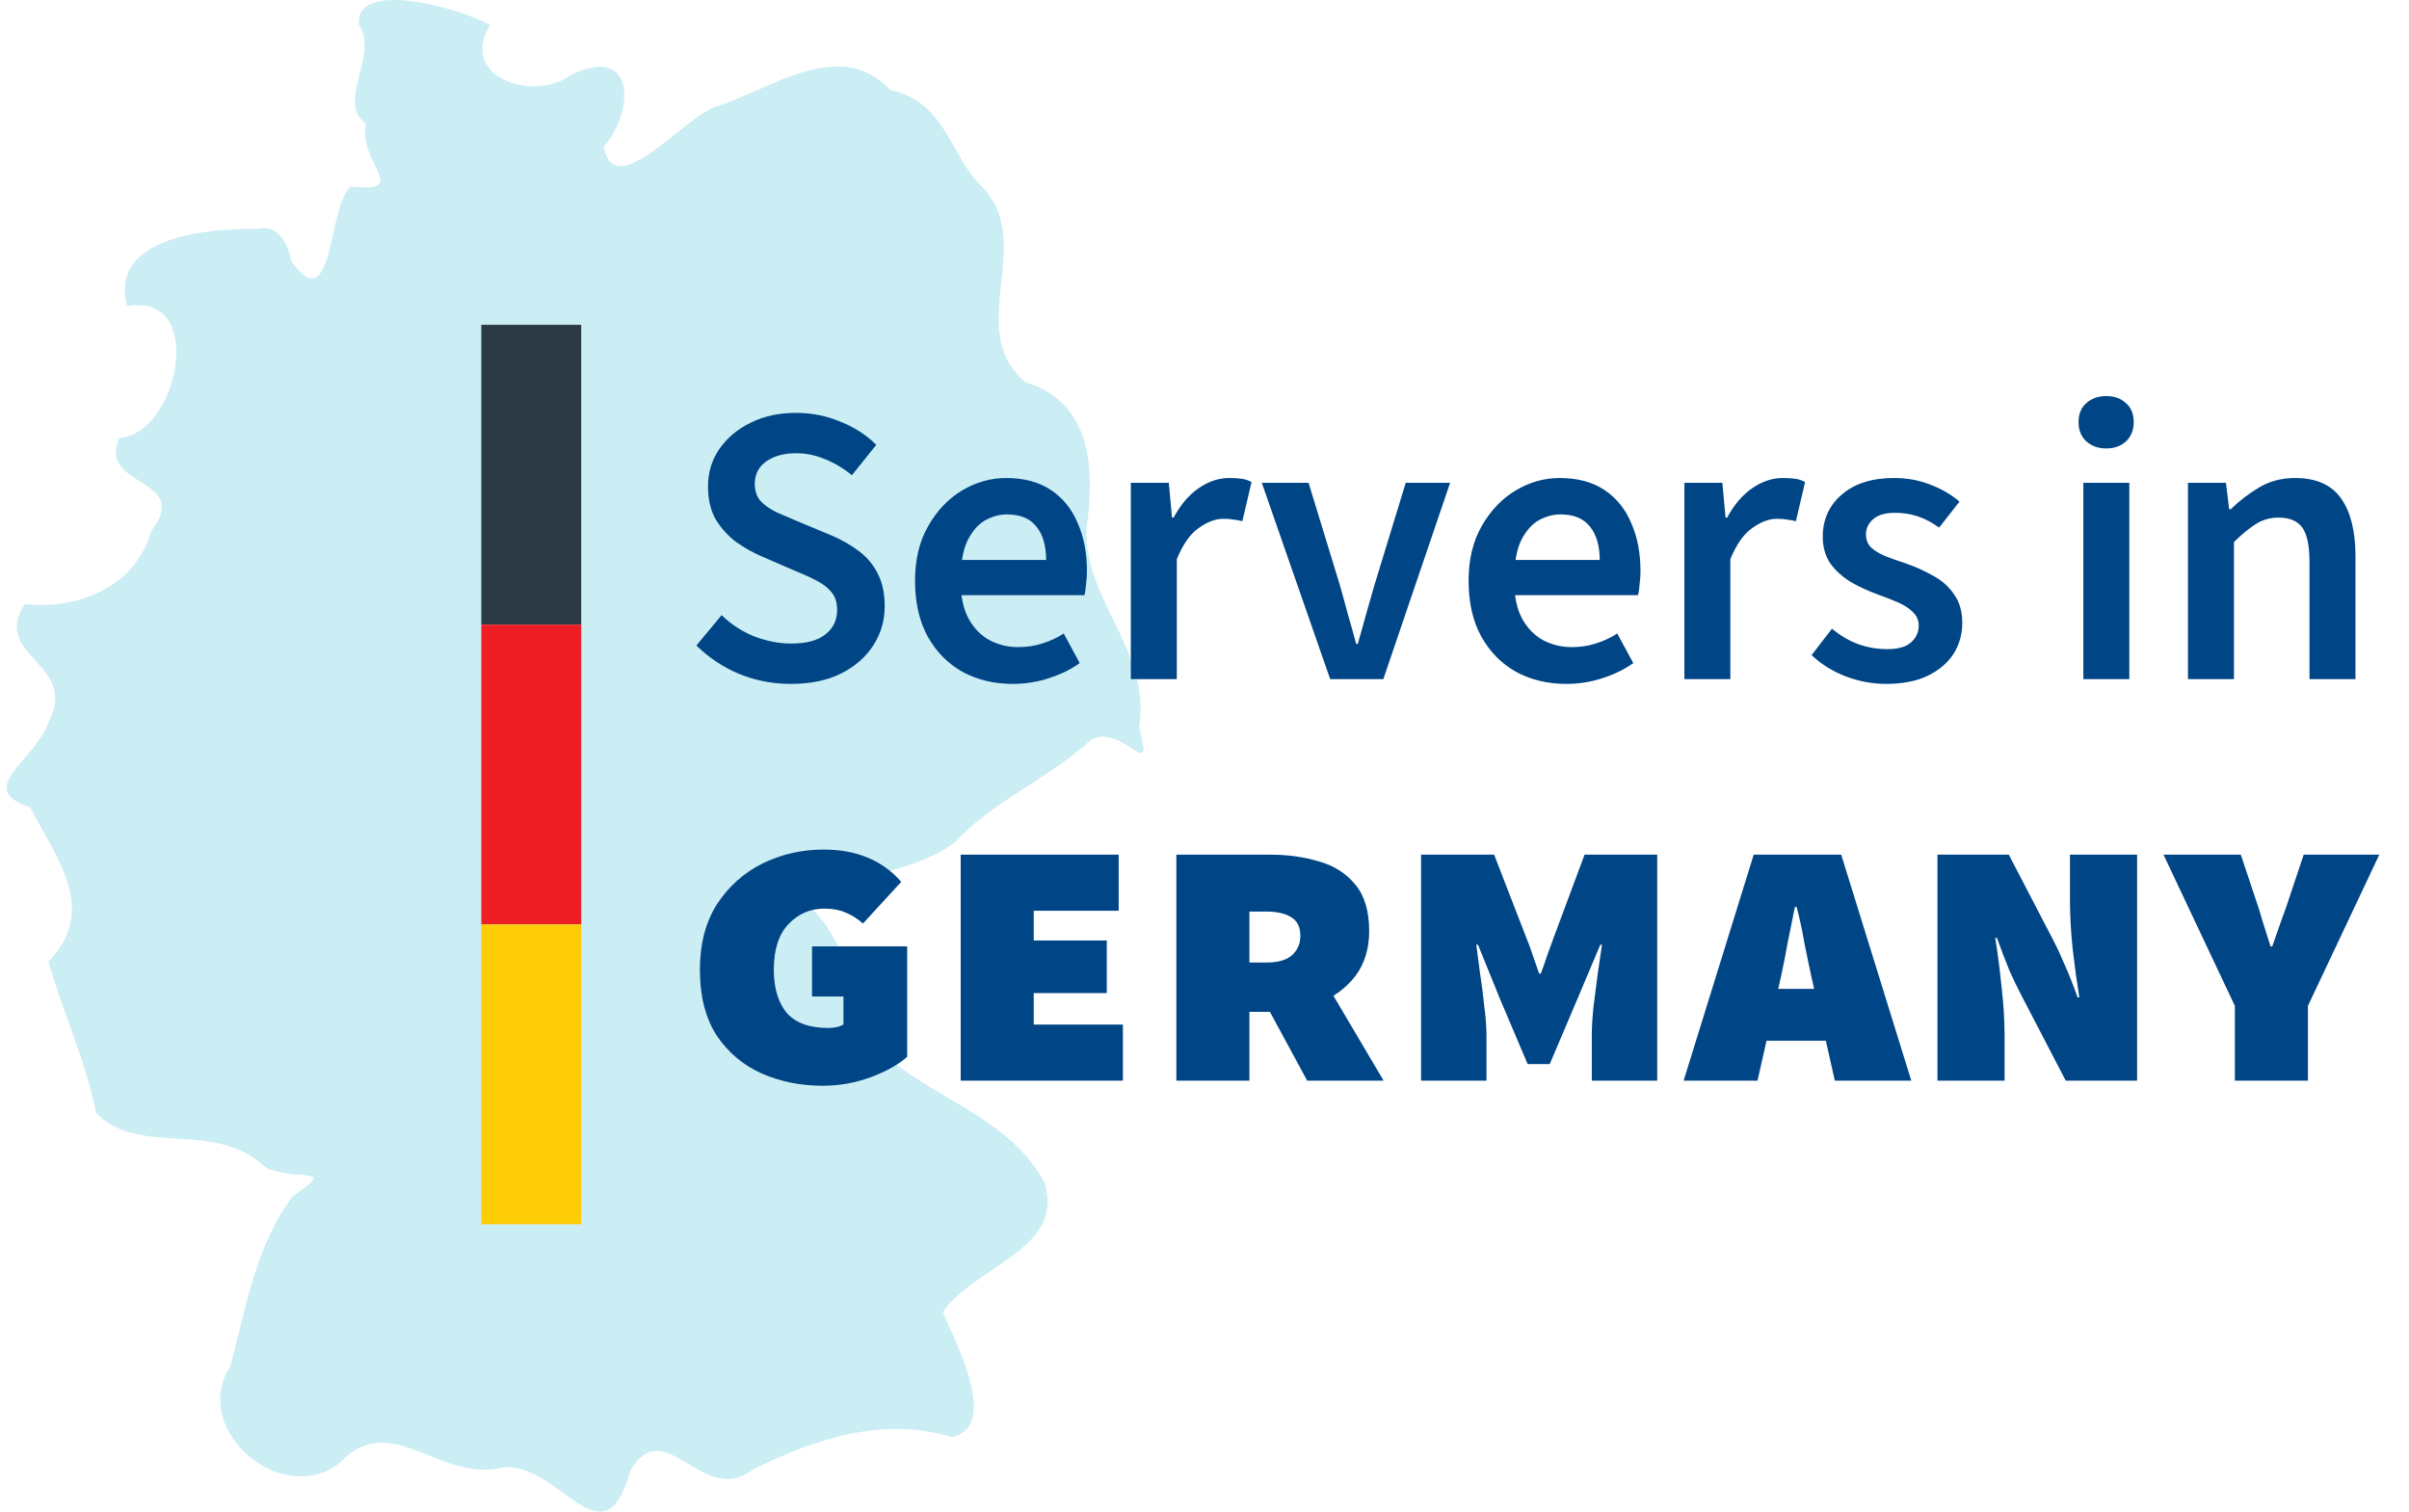 <svg width="102" height="64" viewBox="0 0 102 64" fill="none" xmlns="http://www.w3.org/2000/svg">
<path d="M10.955 9.689C8.921 9.667 4.579 9.974 5.384 12.962C8.784 12.352 7.551 18.366 5.051 18.548C4.119 20.678 8.162 20.184 6.406 22.474C5.721 24.929 3.177 25.825 1.048 25.577C-0.394 27.794 3.345 28.066 2.07 30.549C1.531 32.167 -1.134 33.396 1.271 34.176C2.386 36.321 4.184 38.52 2.052 40.707C2.644 42.834 3.593 44.756 4.067 47.12C5.887 49.004 9.153 47.386 11.228 49.414C12.466 50.068 14.402 49.295 12.405 50.635C10.83 52.698 10.41 55.389 9.754 57.851C8.031 60.516 11.909 63.846 14.365 61.95C16.559 59.61 18.554 62.797 21.301 62.131C23.707 61.885 25.552 66.371 26.694 62.252C28.18 59.758 29.744 63.875 31.896 62.206C34.525 60.911 37.385 59.958 40.308 60.843C42.512 60.344 40.109 56.192 39.926 55.545C41.218 53.614 45.21 52.87 44.196 50.015C42.84 47.499 39.794 46.571 37.74 44.903C35.989 42.762 36.188 39.76 33.85 38.018C35.317 37.158 38.532 37.09 40.411 35.674C42.124 33.848 44.41 32.973 46.207 31.311C47.548 30.608 48.919 33.29 48.229 30.779C48.751 27.558 45.886 25.421 46.002 22.382C46.367 19.792 46.214 17.024 43.401 16.174C40.767 13.898 43.951 10.238 41.523 7.849C40.228 6.579 40.053 4.317 37.691 3.809C35.596 1.536 32.627 3.776 30.462 4.465C29.012 4.815 26.06 8.679 25.559 6.213C26.883 4.708 26.922 1.813 24.158 3.187C22.563 4.335 19.394 3.269 20.746 1.063C19.524 0.351 14.974 -0.927 15.204 1.071C16.055 2.34 14.216 4.342 15.498 5.235C15.121 6.873 17.457 8.189 14.871 7.897C13.863 8.627 14.162 13.625 12.343 11.067C12.211 10.399 11.796 9.475 10.955 9.689Z" fill="#CBEDF4"/>
<path d="M33.481 28.955C32.714 28.955 31.986 28.814 31.298 28.532C30.621 28.25 30.017 27.849 29.487 27.33L30.553 26.044C30.948 26.427 31.405 26.727 31.924 26.941C32.455 27.144 32.985 27.246 33.515 27.246C34.147 27.246 34.627 27.116 34.954 26.856C35.281 26.597 35.445 26.253 35.445 25.824C35.445 25.519 35.371 25.277 35.225 25.096C35.078 24.904 34.875 24.741 34.615 24.605C34.367 24.47 34.074 24.334 33.735 24.199L32.212 23.539C31.851 23.381 31.495 23.178 31.146 22.93C30.807 22.67 30.525 22.354 30.299 21.982C30.085 21.598 29.978 21.135 29.978 20.594C29.978 20.007 30.136 19.482 30.452 19.02C30.779 18.546 31.219 18.173 31.772 17.903C32.336 17.62 32.979 17.48 33.701 17.48C34.367 17.48 34.993 17.604 35.58 17.852C36.178 18.089 36.686 18.416 37.103 18.834L36.071 20.12C35.71 19.826 35.332 19.601 34.937 19.443C34.542 19.274 34.13 19.189 33.701 19.189C33.182 19.189 32.759 19.308 32.432 19.544C32.116 19.77 31.958 20.086 31.958 20.492C31.958 20.774 32.037 21.011 32.195 21.203C32.364 21.384 32.584 21.542 32.855 21.677C33.137 21.801 33.425 21.925 33.718 22.049L35.225 22.676C35.665 22.867 36.054 23.093 36.393 23.353C36.731 23.612 36.991 23.928 37.171 24.3C37.363 24.673 37.459 25.13 37.459 25.672C37.459 26.27 37.301 26.817 36.985 27.313C36.669 27.81 36.212 28.21 35.614 28.515C35.027 28.808 34.316 28.955 33.481 28.955ZM42.874 28.955C42.095 28.955 41.39 28.786 40.758 28.447C40.138 28.098 39.647 27.601 39.285 26.958C38.925 26.303 38.744 25.514 38.744 24.588C38.744 23.686 38.93 22.913 39.303 22.269C39.675 21.615 40.154 21.113 40.741 20.763C41.328 20.413 41.949 20.238 42.603 20.238C43.359 20.238 43.991 20.408 44.499 20.746C45.006 21.085 45.384 21.553 45.633 22.151C45.892 22.738 46.022 23.415 46.022 24.182C46.022 24.363 46.011 24.538 45.988 24.707C45.977 24.876 45.954 25.04 45.92 25.198H40.2V23.708H44.295C44.295 23.11 44.16 22.642 43.889 22.303C43.618 21.953 43.201 21.779 42.637 21.779C42.321 21.779 42.011 21.863 41.706 22.032C41.413 22.202 41.164 22.489 40.961 22.896C40.769 23.302 40.673 23.866 40.673 24.588C40.673 25.243 40.786 25.779 41.012 26.196C41.238 26.602 41.537 26.907 41.909 27.11C42.281 27.302 42.682 27.398 43.111 27.398C43.472 27.398 43.81 27.347 44.126 27.246C44.453 27.144 44.758 27.003 45.04 26.822L45.717 28.075C45.334 28.346 44.894 28.56 44.397 28.718C43.912 28.876 43.404 28.955 42.874 28.955ZM47.881 28.752V20.442H49.489L49.624 21.914H49.692C49.985 21.372 50.335 20.96 50.741 20.678C51.159 20.385 51.593 20.238 52.045 20.238C52.259 20.238 52.44 20.25 52.586 20.272C52.733 20.295 52.868 20.34 52.992 20.408L52.603 22.066C52.468 22.032 52.344 22.01 52.231 21.999C52.118 21.976 51.971 21.965 51.791 21.965C51.464 21.965 51.119 22.095 50.758 22.354C50.397 22.602 50.087 23.042 49.827 23.674V28.752H47.881ZM56.321 28.752L53.427 20.442H55.407L56.727 24.758C56.84 25.152 56.953 25.564 57.066 25.993C57.19 26.411 57.309 26.834 57.422 27.262H57.489C57.613 26.834 57.732 26.411 57.845 25.993C57.969 25.564 58.087 25.152 58.2 24.758L59.52 20.442H61.399L58.572 28.752H56.321ZM66.312 28.955C65.533 28.955 64.828 28.786 64.196 28.447C63.575 28.098 63.085 27.601 62.724 26.958C62.362 26.303 62.182 25.514 62.182 24.588C62.182 23.686 62.368 22.913 62.74 22.269C63.113 21.615 63.592 21.113 64.179 20.763C64.766 20.413 65.386 20.238 66.041 20.238C66.797 20.238 67.429 20.408 67.937 20.746C68.444 21.085 68.822 21.553 69.071 22.151C69.33 22.738 69.46 23.415 69.46 24.182C69.46 24.363 69.449 24.538 69.426 24.707C69.415 24.876 69.392 25.04 69.358 25.198H63.638V23.708H67.734C67.734 23.11 67.598 22.642 67.327 22.303C67.056 21.953 66.639 21.779 66.075 21.779C65.759 21.779 65.449 21.863 65.144 22.032C64.85 22.202 64.602 22.489 64.399 22.896C64.207 23.302 64.112 23.866 64.112 24.588C64.112 25.243 64.224 25.779 64.45 26.196C64.676 26.602 64.975 26.907 65.347 27.11C65.719 27.302 66.12 27.398 66.549 27.398C66.91 27.398 67.248 27.347 67.564 27.246C67.891 27.144 68.196 27.003 68.478 26.822L69.155 28.075C68.772 28.346 68.332 28.56 67.835 28.718C67.35 28.876 66.842 28.955 66.312 28.955ZM71.319 28.752V20.442H72.927L73.062 21.914H73.13C73.423 21.372 73.773 20.96 74.179 20.678C74.597 20.385 75.031 20.238 75.483 20.238C75.697 20.238 75.878 20.25 76.024 20.272C76.171 20.295 76.306 20.34 76.43 20.408L76.041 22.066C75.906 22.032 75.782 22.01 75.669 21.999C75.556 21.976 75.409 21.965 75.229 21.965C74.902 21.965 74.557 22.095 74.196 22.354C73.835 22.602 73.525 23.042 73.265 23.674V28.752H71.319ZM79.853 28.955C79.277 28.955 78.707 28.848 78.143 28.634C77.59 28.419 77.111 28.12 76.704 27.736L77.568 26.619C77.94 26.924 78.318 27.144 78.702 27.279C79.085 27.415 79.492 27.483 79.92 27.483C80.372 27.483 80.705 27.387 80.919 27.195C81.133 27.003 81.241 26.766 81.241 26.484C81.241 26.258 81.156 26.066 80.987 25.908C80.829 25.75 80.62 25.615 80.36 25.502C80.101 25.389 79.813 25.277 79.497 25.164C79.091 25.017 78.713 24.842 78.363 24.639C78.013 24.425 77.726 24.165 77.5 23.86C77.286 23.544 77.178 23.166 77.178 22.726C77.178 21.993 77.449 21.395 77.991 20.932C78.532 20.47 79.266 20.238 80.191 20.238C80.755 20.238 81.274 20.334 81.748 20.526C82.222 20.707 82.629 20.944 82.967 21.237L82.104 22.337C81.81 22.123 81.511 21.965 81.207 21.863C80.902 21.762 80.581 21.711 80.242 21.711C79.825 21.711 79.514 21.801 79.311 21.982C79.108 22.162 79.006 22.377 79.006 22.625C79.006 22.828 79.069 23.003 79.193 23.15C79.328 23.285 79.52 23.409 79.768 23.522C80.016 23.623 80.315 23.731 80.665 23.843C81.094 23.99 81.495 24.171 81.867 24.385C82.239 24.588 82.533 24.853 82.747 25.181C82.973 25.497 83.085 25.897 83.085 26.382C83.085 26.856 82.961 27.291 82.713 27.686C82.465 28.069 82.098 28.38 81.613 28.616C81.139 28.842 80.552 28.955 79.853 28.955ZM88.212 28.752V20.442H90.158V28.752H88.212ZM89.176 18.986C88.838 18.986 88.556 18.884 88.33 18.681C88.116 18.478 88.008 18.207 88.008 17.869C88.008 17.53 88.116 17.265 88.33 17.073C88.556 16.87 88.838 16.769 89.176 16.769C89.526 16.769 89.808 16.87 90.023 17.073C90.237 17.265 90.344 17.53 90.344 17.869C90.344 18.207 90.237 18.478 90.023 18.681C89.808 18.884 89.526 18.986 89.176 18.986ZM92.641 28.752V20.442H94.249L94.385 21.559H94.452C94.825 21.198 95.231 20.887 95.671 20.628C96.111 20.368 96.613 20.238 97.177 20.238C98.069 20.238 98.718 20.526 99.124 21.102C99.53 21.677 99.733 22.489 99.733 23.539V28.752H97.787V23.793C97.787 23.104 97.685 22.619 97.482 22.337C97.279 22.055 96.946 21.914 96.483 21.914C96.122 21.914 95.801 22.004 95.519 22.185C95.248 22.354 94.938 22.608 94.588 22.947V28.752H92.641ZM34.832 45.968C33.897 45.968 33.034 45.794 32.243 45.446C31.451 45.087 30.816 44.547 30.336 43.828C29.869 43.096 29.635 42.173 29.635 41.058C29.635 39.967 29.875 39.044 30.354 38.289C30.846 37.533 31.487 36.958 32.279 36.562C33.082 36.167 33.945 35.969 34.868 35.969C35.576 35.969 36.199 36.083 36.739 36.311C37.29 36.538 37.764 36.88 38.159 37.336L36.541 39.098C36.289 38.882 36.037 38.726 35.785 38.63C35.546 38.523 35.252 38.469 34.904 38.469C34.305 38.469 33.795 38.69 33.376 39.134C32.968 39.566 32.764 40.207 32.764 41.058C32.764 41.826 32.944 42.431 33.304 42.875C33.675 43.306 34.263 43.522 35.066 43.522C35.198 43.522 35.318 43.51 35.426 43.486C35.534 43.462 35.63 43.426 35.713 43.378V42.191H34.383V40.069H38.411V44.745C38.027 45.081 37.512 45.368 36.864 45.608C36.217 45.848 35.54 45.968 34.832 45.968ZM40.676 45.752V36.185H47.366V38.559H43.769V39.817H46.862V42.047H43.769V43.378H47.545V45.752H40.676ZM49.808 45.752V36.185H53.782C54.526 36.185 55.215 36.281 55.85 36.472C56.486 36.652 56.995 36.976 57.379 37.444C57.775 37.911 57.972 38.571 57.972 39.422C57.972 40.165 57.781 40.794 57.397 41.31C57.013 41.814 56.504 42.197 55.868 42.461C55.245 42.713 54.562 42.839 53.818 42.839H52.901V45.752H49.808ZM52.901 40.752H53.639C54.106 40.752 54.46 40.651 54.7 40.447C54.939 40.231 55.059 39.955 55.059 39.62C55.059 39.248 54.927 38.984 54.663 38.828C54.412 38.672 54.058 38.594 53.602 38.594H52.901V40.752ZM55.347 45.752L53.351 42.065L55.904 41.22L58.584 45.752H55.347ZM60.17 45.752V36.185H63.263L64.629 39.709C64.725 39.937 64.815 40.183 64.899 40.447C64.995 40.711 65.085 40.968 65.169 41.22H65.241C65.337 40.968 65.427 40.711 65.511 40.447C65.607 40.183 65.697 39.937 65.78 39.709L67.093 36.185H70.168V45.752H67.399V43.846C67.399 43.498 67.423 43.09 67.471 42.623C67.531 42.155 67.591 41.688 67.651 41.22C67.723 40.741 67.783 40.333 67.831 39.997H67.759L66.787 42.299L65.618 45.051H64.683L63.514 42.299L62.579 39.997H62.507C62.555 40.333 62.609 40.741 62.669 41.22C62.741 41.688 62.801 42.155 62.849 42.623C62.909 43.09 62.939 43.498 62.939 43.846V45.752H60.17ZM71.287 45.752L74.254 36.185H77.959L80.926 45.752H77.689L76.7 41.364C76.604 40.932 76.502 40.441 76.394 39.889C76.298 39.338 76.19 38.84 76.07 38.397H75.999C75.903 38.852 75.801 39.356 75.693 39.907C75.597 40.447 75.501 40.932 75.405 41.364L74.416 45.752H71.287ZM73.589 44.062V41.867H78.606V44.062H73.589ZM82.034 45.752V36.185H85.055L86.944 39.817C87.112 40.141 87.267 40.477 87.411 40.825C87.567 41.16 87.753 41.628 87.969 42.227H88.041C87.933 41.556 87.837 40.855 87.753 40.123C87.681 39.392 87.645 38.714 87.645 38.091V36.185H90.487V45.752H87.465L85.577 42.119C85.409 41.796 85.247 41.46 85.091 41.112C84.948 40.764 84.768 40.297 84.552 39.709H84.48C84.588 40.369 84.678 41.064 84.75 41.796C84.834 42.527 84.876 43.21 84.876 43.846V45.752H82.034ZM94.627 45.752V42.587L91.606 36.185H94.879L95.454 37.911C95.586 38.283 95.7 38.642 95.796 38.99C95.904 39.326 96.018 39.685 96.138 40.069H96.21C96.342 39.685 96.468 39.326 96.588 38.99C96.719 38.642 96.845 38.283 96.965 37.911L97.541 36.185H100.742L97.72 42.587V45.752H94.627Z" fill="#004585"/>
<rect x="20.379" y="13.752" width="4.231" height="12.694" fill="#2C3A45"/>
<rect x="20.379" y="26.446" width="4.231" height="12.694" fill="#ED1F24"/>
<rect x="20.379" y="39.14" width="4.231" height="12.694" fill="#FFCD05"/>
</svg>
